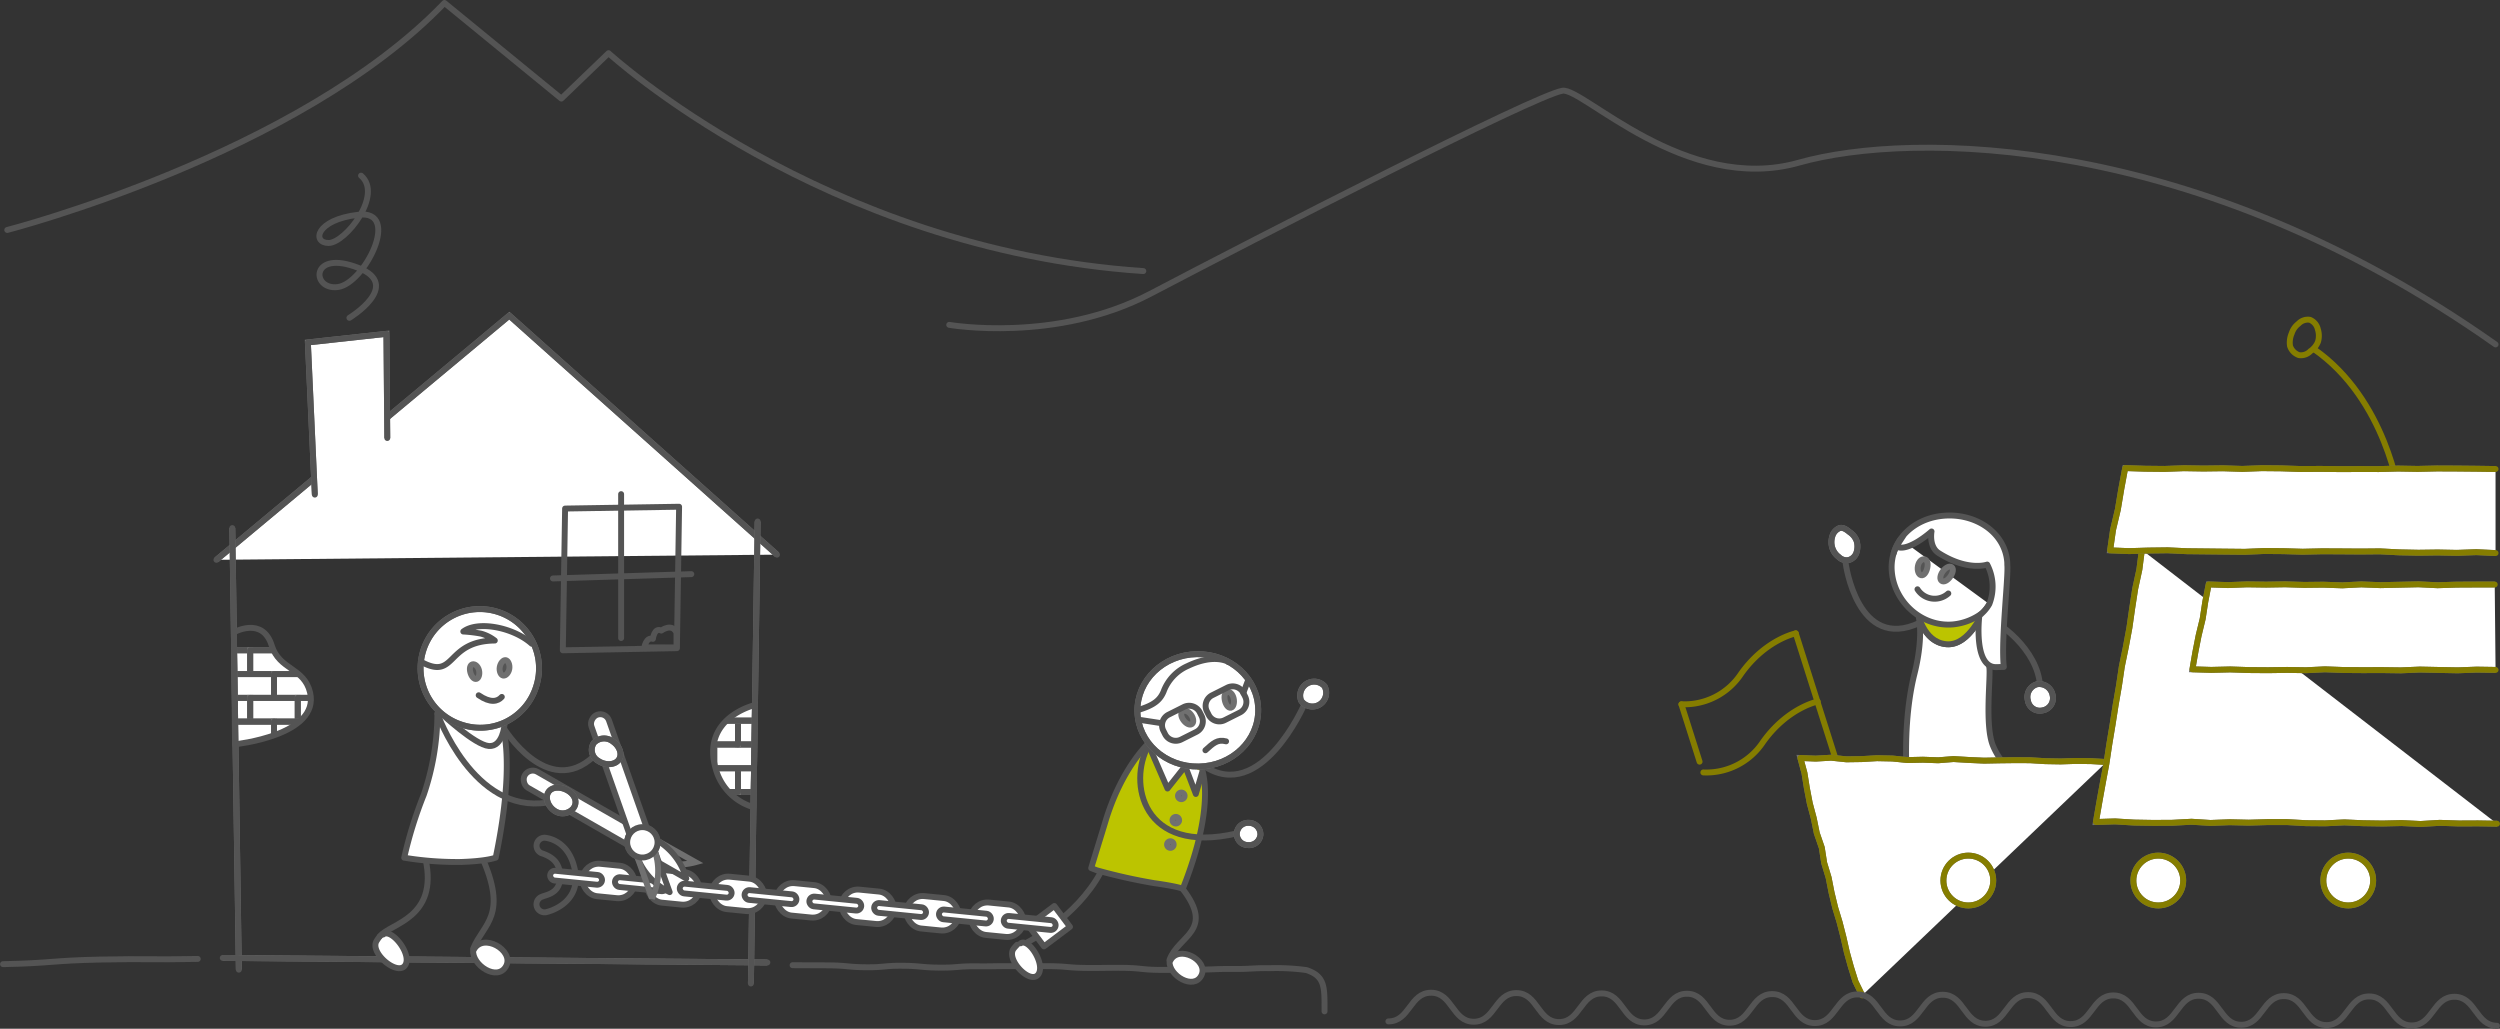 <svg xmlns="http://www.w3.org/2000/svg" xmlns:xlink="http://www.w3.org/1999/xlink" width="549.531" height="226.127" viewBox="0 0 549.531 226.127">
  <rect x="0" y="0" width="549.531" height="226.127" fill="#333333" stroke="none"/>
  <defs>
    <clipPath id="clip-path">
      <path id="Pfad_4429" data-name="Pfad 4429" d="M170.812,409.606s6.3-3.545,8.305,2.909c1.678,5.4,7.137,4.856,8.429,10.311,2.24,9.459-16.494,11.408-16.494,11.408Z" transform="translate(-170.812 -408.634)" fill="none" stroke="#707070" stroke-width="1.3"/>
    </clipPath>
    <clipPath id="clip-path-2">
      <path id="Pfad_4430" data-name="Pfad 4430" d="M409.069,468.055a12.153,12.153,0,0,1-8.13-7.862c-3.826-11.766,8.457-14.582,8.457-14.582Z" transform="translate(-400.201 -445.611)" fill="none" stroke="#707070" stroke-width="1.3"/>
    </clipPath>
  </defs>
  <g id="Layer_1" data-name="Layer 1" transform="translate(-59.617 -108.867)">
    <g id="Gruppe_2572" data-name="Gruppe 2572" transform="translate(60.28 109.517)">
      <g id="Gruppe_2474" data-name="Gruppe 2474" transform="translate(368.935 138.568)">
        <path id="Pfad_4401" data-name="Pfad 4401" d="M888.856,411.28s-6.665,1.348-12.038,8.915a14.918,14.918,0,0,1-13.1,6.671" transform="translate(-863.719 -411.28)" fill="none" stroke="#857d00" stroke-linecap="round" stroke-linejoin="round" stroke-width="1.3"/>
        <line id="Linie_287" data-name="Linie 287" x1="10.225" y1="32.252" transform="translate(25.137)" fill="none" stroke="#857d00" stroke-linecap="round" stroke-linejoin="round" stroke-width="1.3"/>
        <line id="Linie_288" data-name="Linie 288" x1="3.99" y1="12.586" transform="translate(0 15.619)" fill="none" stroke="#857d00" stroke-linecap="round" stroke-linejoin="round" stroke-width="1.3"/>
        <path id="Pfad_4402" data-name="Pfad 4402" d="M899.358,443.918s-6.665,1.349-12.038,8.915a14.919,14.919,0,0,1-13.1,6.671" transform="translate(-869.398 -428.931)" fill="none" stroke="#857d00" stroke-linecap="round" stroke-linejoin="round" stroke-width="1.3"/>
      </g>
      <g id="Gruppe_2481" data-name="Gruppe 2481" transform="translate(401.906 112.662)">
        <path id="Pfad_4403" data-name="Pfad 4403" d="M978.559,488.013s.714,7.47.623,10.333c-.126,3.988-7.038,4.053-7.416,1.814-.753-4.437,7.242-5.7,7.433-2.222" transform="translate(-955.095 -426.872)" fill="#fff" stroke="#545454" stroke-linecap="round" stroke-linejoin="round" stroke-width="1.3"/>
        <path id="Pfad_4404" data-name="Pfad 4404" d="M1006.188,489.54s2.537,9.645,2.335,10.776c-.544,3.023-7.019,4.883-7.292,1.821-.439-4.914,7.9-4.593,7.327-2.1" transform="translate(-971.047 -427.698)" fill="#fff" stroke="#545454" stroke-linecap="round" stroke-linejoin="round" stroke-width="1.3"/>
        <path id="Pfad_4405" data-name="Pfad 4405" d="M973.087,414c2.339-9.375.688-13.7.688-13.7s1.141,6.68,6.318,7.148,8.292-7.664,8.292-7.664-1.487-.382,1.151,12.652c.381,1.879-1.043,12.735.794,17.271,2.734,6.744,10.776,10.742,10.776,10.742s-3.223,3.315-11.073,4.8c-.748.141-1.539.267-2.372.371-.946.118-1.946.209-3,.266a53.211,53.211,0,0,1-7.422-.14c-3.48-.3-5.033-.367-5.033-.367S969.549,428.184,973.087,414Z" transform="translate(-954.841 -379.161)" fill="#fff" stroke="#545454" stroke-linecap="round" stroke-linejoin="round" stroke-width="1.3"/>
        <g id="Gruppe_2475" data-name="Gruppe 2475" transform="translate(0 2.723)">
          <path id="Pfad_4406" data-name="Pfad 4406" d="M937.3,360.85c.792-.235,1.541.326,2.241.9a4,4,0,0,1,1.513,1.9,4.272,4.272,0,0,1-.006,2.486,2.5,2.5,0,0,1-1.665,1.708,2.383,2.383,0,0,1-2.224-.646,4,4,0,0,1-1.426-1.96,4.235,4.235,0,0,1-.049-2.475A2.747,2.747,0,0,1,937.3,360.85Z" transform="translate(-935.52 -360.795)" fill="#fff" stroke="#707070" stroke-width="1.3"/>
          <path id="Pfad_4407" data-name="Pfad 4407" d="M937.3,360.85c.792-.235,1.541.326,2.241.9a4,4,0,0,1,1.513,1.9,4.272,4.272,0,0,1-.006,2.486,2.5,2.5,0,0,1-1.665,1.708,2.383,2.383,0,0,1-2.224-.646,4,4,0,0,1-1.426-1.96,4.235,4.235,0,0,1-.049-2.475A2.747,2.747,0,0,1,937.3,360.85Z" transform="translate(-935.52 -360.795)" fill="none" stroke="#545454" stroke-linecap="round" stroke-linejoin="round" stroke-width="1.3"/>
        </g>
        <path id="Pfad_4408" data-name="Pfad 4408" d="M958.608,390.832c-13.7,6.492-16.264-13.075-16.264-13.075" transform="translate(-939.21 -367.245)" fill="none" stroke="#545454" stroke-linecap="round" stroke-linejoin="round" stroke-width="1.3"/>
        <path id="Pfad_4409" data-name="Pfad 4409" d="M976.752,400.307s1.141,6.68,6.318,7.148,8.292-7.664,8.292-7.664S976.752,400.307,976.752,400.307Z" transform="translate(-957.818 -379.161)" fill="#bcc400" stroke="#545454" stroke-linecap="round" stroke-linejoin="round" stroke-width="1.3"/>
        <path id="Pfad_4410" data-name="Pfad 4410" d="M966.354,366.243l-.05-.034a10.688,10.688,0,0,0-1.915,7.191c.574,6.614,6.587,12.138,13.438,11.543a12.8,12.8,0,0,0,6.51-2.554,8.348,8.348,0,0,0,1.488-1.909" transform="translate(-951.109 -361)" fill="#fff" stroke="#545454" stroke-linecap="round" stroke-linejoin="round" stroke-width="1.3"/>
        <g id="Gruppe_2476" data-name="Gruppe 2476" transform="translate(18.916 16.22)">
          <path id="Pfad_4411" data-name="Pfad 4411" d="M983.491,391.106a4.473,4.473,0,0,1-6.777-.92" transform="translate(-976.714 -390.186)" fill="none" stroke="#545454" stroke-linecap="round" stroke-linejoin="round" stroke-width="1.3"/>
        </g>
        <g id="Gruppe_2477" data-name="Gruppe 2477" transform="translate(23.942 11.229)">
          <path id="Pfad_4412" data-name="Pfad 4412" d="M987.957,382.465c-.489-.352-.353-1.269.24-2.087s1.467-1.294,1.952-.941.272,1.3-.322,2.122S988.444,382.819,987.957,382.465Z" transform="translate(-987.659 -379.319)" fill="#545454" stroke="#707070" stroke-width="1.3"/>
        </g>
        <g id="Gruppe_2478" data-name="Gruppe 2478" transform="translate(18.959 9.619)">
          <path id="Pfad_4413" data-name="Pfad 4413" d="M977.584,379.329c-.589-.126-.923-1.087-.714-2.076s.867-1.548,1.455-1.424.806.867.6,1.857S978.172,379.453,977.584,379.329Z" transform="translate(-976.808 -375.811)" fill="#545454" stroke="#707070" stroke-width="1.3"/>
        </g>
        <path id="Pfad_4414" data-name="Pfad 4414" d="M1021.167,420.1c.65-7.76-7.783-15.057-12-16.365" transform="translate(-975.349 -381.294)" fill="none" stroke="#545454" stroke-linecap="round" stroke-linejoin="round" stroke-width="1.3"/>
        <g id="Gruppe_2479" data-name="Gruppe 2479" transform="translate(43.109 37.037)">
          <path id="Pfad_4415" data-name="Pfad 4415" d="M1029.477,439.16a2.9,2.9,0,0,1,2.025-3.583,2.983,2.983,0,0,1,3.413,2.414,2.731,2.731,0,0,1-2.18,3.323A2.653,2.653,0,0,1,1029.477,439.16Z" transform="translate(-1029.399 -435.52)" fill="#fff" stroke="#707070" stroke-width="1.3"/>
          <path id="Pfad_4416" data-name="Pfad 4416" d="M1029.477,439.16a2.9,2.9,0,0,1,2.025-3.583,2.983,2.983,0,0,1,3.413,2.414,2.731,2.731,0,0,1-2.18,3.323A2.653,2.653,0,0,1,1029.477,439.16Z" transform="translate(-1029.399 -435.52)" fill="none" stroke="#545454" stroke-linecap="round" stroke-linejoin="round" stroke-width="1.3"/>
        </g>
        <g id="Gruppe_2480" data-name="Gruppe 2480" transform="translate(13.372)">
          <path id="Pfad_4417" data-name="Pfad 4417" d="M989.539,388.153c-.65-5.935,1.048-19.93.768-22.425,0-.231,0-.462-.019-.693-.575-6.615-7.149-10.708-14-10.113-5.344.465-9.6,3.68-10.95,8.208a10.651,10.651,0,0,1,1.5-3.084l.737-.93-1.675,2.57c2.562,1.365,7.75-3.31,7.75-3.31s-.626,3.343,1.573,4.743c6.385,4.065,10.669,2.533,10.669,2.533a10.477,10.477,0,0,1,.467,8.665,8.082,8.082,0,0,1-1.488,1.911c-.4.4-.71.671-.71.671s-1.411,11.413,3.725,11.293Z" transform="translate(-965.018 -354.864)" fill="#fff" stroke="#545454" stroke-linecap="round" stroke-linejoin="round" stroke-width="1.3"/>
          <path id="Pfad_4418" data-name="Pfad 4418" d="M964.641,375.95" transform="translate(-964.641 -366.268)" fill="#fff" stroke="#545454" stroke-linecap="round" stroke-linejoin="round" stroke-width="1.3"/>
          <path id="Pfad_4419" data-name="Pfad 4419" d="M965.123,373.6" transform="translate(-964.902 -364.996)" fill="#fff" stroke="#545454" stroke-linecap="round" stroke-linejoin="round" stroke-width="1.3"/>
        </g>
      </g>
      <g id="Gruppe_2482" data-name="Gruppe 2482" transform="translate(395.078 165.909)">
        <path id="Pfad_4420" data-name="Pfad 4420" d="M987.944,471.769l-3.36-.2-3.362-.041-3.364.109-3.363-.059-3.36-.208-3.364-.013-3.365.041-3.364.067-3.362-.153-3.362-.2-3.367.269-3.361-.123-3.365.077-3.36-.343-3.363-.07-3.367.2-3.366.049-3.361-.356-3.369.2-3.386-.138.895,3.309.537,3.335.633,3.312.87,3.259.674,3.3,1.1,3.2.522,3.341.976,3.235.652,3.313.792,3.279.978,3.234.837,3.267.745,3.292.9,3.253,1.007,3.222,1.479,3.034" transform="translate(-920.652 -470.822)" fill="#fff" stroke="#707070" stroke-width="1.3"/>
        <path id="Pfad_4421" data-name="Pfad 4421" d="M987.944,471.769l-3.36-.2-3.362-.041-3.364.109-3.363-.059-3.36-.208-3.364-.013-3.365.041-3.364.067-3.362-.153-3.362-.2-3.367.269-3.361-.123-3.365.077-3.36-.343-3.363-.07-3.367.2-3.366.049-3.361-.356-3.369.2-3.386-.138.895,3.309.537,3.335.633,3.312.87,3.259.674,3.3,1.1,3.2.522,3.341.976,3.235.652,3.313.792,3.279.978,3.234.837,3.267.745,3.292.9,3.253,1.007,3.222,1.479,3.034" transform="translate(-920.652 -470.822)" fill="none" stroke="#857d00" stroke-linecap="round" stroke-linejoin="round" stroke-width="1.3"/>
      </g>
      <g id="Gruppe_2483" data-name="Gruppe 2483" transform="translate(460.082 120.223)">
        <path id="Pfad_4422" data-name="Pfad 4422" d="M1150.337,431.518l-4.194-.071-4.194.02-4.194-.138-4.2.249-4.194-.2-4.195.1-4.2-.067-4.2-.182-4.2.209-4.2-.036-4.195-.237-4.2,0-4.2.127-4.195-.1-4.2.161-4.194-.265-4.2.229-4.2.025-4.2-.073-4.2-.255-4.214.132.74-4.282.768-4.263.794-4.259.642-4.285.71-4.274.671-4.28.741-4.269.636-4.285.873-4.245.788-4.261.611-4.292.663-4.282.918-4.242.551-4.3" transform="translate(-1062.211 -371.33)" fill="#fff" stroke="#707070" stroke-width="1.3"/>
        <path id="Pfad_4423" data-name="Pfad 4423" d="M1150.337,431.518l-4.194-.071-4.194.02-4.194-.138-4.2.249-4.194-.2-4.195.1-4.2-.067-4.2-.182-4.2.209-4.2-.036-4.195-.237-4.2,0-4.2.127-4.195-.1-4.2.161-4.194-.265-4.2.229-4.2.025-4.2-.073-4.2-.255-4.214.132.74-4.282.768-4.263.794-4.259.642-4.285.71-4.274.671-4.28.741-4.269.636-4.285.873-4.245.788-4.261.611-4.292.663-4.282.918-4.242.551-4.3" transform="translate(-1062.211 -371.33)" fill="none" stroke="#857d00" stroke-linecap="round" stroke-linejoin="round" stroke-width="1.3"/>
      </g>
      <g id="Gruppe_2484" data-name="Gruppe 2484" transform="translate(502.62 69.572)">
        <path id="Pfad_4424" data-name="Pfad 4424" d="M1156.9,268.863a3.133,3.133,0,0,1-1.961-2.011,5.031,5.031,0,0,1,.361-2.75,4.343,4.343,0,0,1,1.514-2.152,2.829,2.829,0,0,1,2.5-.85,2.923,2.923,0,0,1,1.735,2.067,4.681,4.681,0,0,1,.048,2.735,4.5,4.5,0,0,1-1.686,2.1A2.854,2.854,0,0,1,1156.9,268.863Z" transform="translate(-1154.847 -261.026)" fill="none" stroke="#857d00" stroke-linecap="round" stroke-linejoin="round" stroke-width="1.3"/>
      </g>
      <path id="Pfad_4425" data-name="Pfad 4425" d="M1185.235,307.423s-2.847-21.19-18.815-32.252" transform="translate(-658.486 -199.104)" fill="none" stroke="#857d00" stroke-linecap="round" stroke-linejoin="round" stroke-width="1.3"/>
      <g id="Gruppe_2488" data-name="Gruppe 2488" transform="translate(426.522 187.423)">
        <g id="Gruppe_2485" data-name="Gruppe 2485">
          <circle id="Ellipse_138" data-name="Ellipse 138" cx="5.478" cy="5.478" r="5.478" fill="#fff" stroke="#707070" stroke-width="1.3"/>
          <circle id="Ellipse_139" data-name="Ellipse 139" cx="5.478" cy="5.478" r="5.478" fill="none" stroke="#857d00" stroke-linecap="round" stroke-linejoin="round" stroke-width="1.3"/>
        </g>
        <g id="Gruppe_2486" data-name="Gruppe 2486" transform="translate(41.756)">
          <circle id="Ellipse_140" data-name="Ellipse 140" cx="5.478" cy="5.478" r="5.478" fill="#fff" stroke="#707070" stroke-width="1.3"/>
          <circle id="Ellipse_141" data-name="Ellipse 141" cx="5.478" cy="5.478" r="5.478" fill="none" stroke="#857d00" stroke-linecap="round" stroke-linejoin="round" stroke-width="1.3"/>
        </g>
        <g id="Gruppe_2487" data-name="Gruppe 2487" transform="translate(83.512)">
          <circle id="Ellipse_142" data-name="Ellipse 142" cx="5.478" cy="5.478" r="5.478" fill="#fff" stroke="#707070" stroke-width="1.3"/>
          <circle id="Ellipse_143" data-name="Ellipse 143" cx="5.478" cy="5.478" r="5.478" fill="none" stroke="#857d00" stroke-linecap="round" stroke-linejoin="round" stroke-width="1.3"/>
        </g>
      </g>
      <g id="Gruppe_2489" data-name="Gruppe 2489" transform="translate(304.564 217.518)">
        <path id="Pfad_4426" data-name="Pfad 4426" d="M967.179,590.518c-4.685-.019-4.659-6.354-9.343-6.374s-4.711,6.315-9.4,6.3-4.658-6.354-9.343-6.374-4.711,6.315-9.4,6.3-4.659-6.354-9.345-6.374-4.711,6.315-9.4,6.3-4.659-6.354-9.343-6.374-4.711,6.315-9.4,6.3-4.659-6.354-9.344-6.374-4.711,6.315-9.4,6.3-4.659-6.354-9.345-6.373-4.712,6.315-9.4,6.3-4.659-6.354-9.345-6.374-4.712,6.315-9.4,6.3-4.659-6.354-9.343-6.374-4.711,6.315-9.4,6.3-4.659-6.354-9.345-6.374-4.711,6.315-9.4,6.3-4.659-6.354-9.345-6.374-4.712,6.315-9.4,6.3-4.66-6.354-9.346-6.373-4.712,6.315-9.4,6.3-4.659-6.354-9.346-6.374-4.712,6.315-9.4,6.3-4.661-6.354-9.348-6.374-4.713,6.315-9.4,6.3" transform="translate(-723.536 -583.212)" fill="none" stroke="#545454" stroke-linecap="round" stroke-linejoin="round" stroke-width="1.3"/>
      </g>
      <g id="Gruppe_2490" data-name="Gruppe 2490" transform="translate(0.934)">
        <path id="Pfad_4427" data-name="Pfad 4427" d="M513.222,202.972s23.467,4.068,44.228-6.839c23.464-12.327,84.378-43.593,90.572-44.627,4.414-.737,27.052,22.861,51.928,15.823s87.346-6.552,153.175,39.948" transform="translate(-306.167 -132.215)" fill="none" stroke="#545454" stroke-linecap="round" stroke-linejoin="round" stroke-width="1.3"/>
        <path id="Pfad_4428" data-name="Pfad 4428" d="M62.313,159.418s64.065-16.509,96.1-49.9l25.694,21.017,10.375-9.981s47.021,43.153,117.551,47.9" transform="translate(-62.313 -109.517)" fill="none" stroke="#545454" stroke-linecap="round" stroke-linejoin="round" stroke-width="1.3"/>
      </g>
      <g id="Gruppe_2547" data-name="Gruppe 2547" transform="translate(46.914 37.963)">
        <g id="Gruppe_2513" data-name="Gruppe 2513" transform="translate(3.842 99.391)">
          <g id="Gruppe_2512" data-name="Gruppe 2512" clip-path="url(#clip-path)">
            <g id="Gruppe_2511" data-name="Gruppe 2511" transform="translate(-17.342 4.942)">
              <g id="Gruppe_2491" data-name="Gruppe 2491">
                <rect id="Rechteck_1548" data-name="Rechteck 1548" width="10.463" height="5.232" fill="#fff" stroke="#707070" stroke-width="1.3"/>
                <rect id="Rechteck_1549" data-name="Rechteck 1549" width="10.463" height="5.232" fill="none" stroke="#545454" stroke-linecap="round" stroke-linejoin="round" stroke-width="1.3"/>
              </g>
              <g id="Gruppe_2492" data-name="Gruppe 2492" transform="translate(10.463)">
                <rect id="Rechteck_1550" data-name="Rechteck 1550" width="10.463" height="5.232" fill="#fff" stroke="#707070" stroke-width="1.3"/>
                <rect id="Rechteck_1551" data-name="Rechteck 1551" width="10.463" height="5.232" fill="none" stroke="#545454" stroke-linecap="round" stroke-linejoin="round" stroke-width="1.3"/>
              </g>
              <g id="Gruppe_2493" data-name="Gruppe 2493" transform="translate(20.926)">
                <rect id="Rechteck_1552" data-name="Rechteck 1552" width="10.463" height="5.232" fill="#fff" stroke="#707070" stroke-width="1.3"/>
                <rect id="Rechteck_1553" data-name="Rechteck 1553" width="10.463" height="5.232" fill="none" stroke="#545454" stroke-linecap="round" stroke-linejoin="round" stroke-width="1.3"/>
              </g>
              <g id="Gruppe_2494" data-name="Gruppe 2494" transform="translate(31.389)">
                <rect id="Rechteck_1554" data-name="Rechteck 1554" width="10.463" height="5.232" fill="#fff" stroke="#707070" stroke-width="1.3"/>
                <rect id="Rechteck_1555" data-name="Rechteck 1555" width="10.463" height="5.232" fill="none" stroke="#545454" stroke-linecap="round" stroke-linejoin="round" stroke-width="1.3"/>
              </g>
              <g id="Gruppe_2495" data-name="Gruppe 2495" transform="translate(41.852)">
                <rect id="Rechteck_1556" data-name="Rechteck 1556" width="10.463" height="5.232" fill="#fff" stroke="#707070" stroke-width="1.3"/>
                <rect id="Rechteck_1557" data-name="Rechteck 1557" width="10.463" height="5.232" fill="none" stroke="#545454" stroke-linecap="round" stroke-linejoin="round" stroke-width="1.3"/>
              </g>
              <g id="Gruppe_2496" data-name="Gruppe 2496" transform="translate(5.232 5.232)">
                <rect id="Rechteck_1558" data-name="Rechteck 1558" width="10.463" height="5.232" fill="#fff" stroke="#707070" stroke-width="1.3"/>
                <rect id="Rechteck_1559" data-name="Rechteck 1559" width="10.463" height="5.232" fill="none" stroke="#545454" stroke-linecap="round" stroke-linejoin="round" stroke-width="1.3"/>
              </g>
              <g id="Gruppe_2497" data-name="Gruppe 2497" transform="translate(15.695 5.232)">
                <rect id="Rechteck_1560" data-name="Rechteck 1560" width="10.463" height="5.232" fill="#fff" stroke="#707070" stroke-width="1.3"/>
                <rect id="Rechteck_1561" data-name="Rechteck 1561" width="10.463" height="5.232" fill="none" stroke="#545454" stroke-linecap="round" stroke-linejoin="round" stroke-width="1.3"/>
              </g>
              <g id="Gruppe_2498" data-name="Gruppe 2498" transform="translate(26.158 5.232)">
                <rect id="Rechteck_1562" data-name="Rechteck 1562" width="10.463" height="5.232" fill="#fff" stroke="#707070" stroke-width="1.3"/>
                <rect id="Rechteck_1563" data-name="Rechteck 1563" width="10.463" height="5.232" fill="none" stroke="#545454" stroke-linecap="round" stroke-linejoin="round" stroke-width="1.3"/>
              </g>
              <g id="Gruppe_2499" data-name="Gruppe 2499" transform="translate(36.621 5.232)">
                <rect id="Rechteck_1564" data-name="Rechteck 1564" width="10.463" height="5.232" fill="#fff" stroke="#707070" stroke-width="1.3"/>
                <rect id="Rechteck_1565" data-name="Rechteck 1565" width="10.463" height="5.232" fill="none" stroke="#545454" stroke-linecap="round" stroke-linejoin="round" stroke-width="1.3"/>
              </g>
              <g id="Gruppe_2500" data-name="Gruppe 2500" transform="translate(47.084 5.232)">
                <rect id="Rechteck_1566" data-name="Rechteck 1566" width="10.463" height="5.232" fill="#fff" stroke="#707070" stroke-width="1.3"/>
                <rect id="Rechteck_1567" data-name="Rechteck 1567" width="10.463" height="5.232" fill="none" stroke="#545454" stroke-linecap="round" stroke-linejoin="round" stroke-width="1.3"/>
              </g>
              <g id="Gruppe_2501" data-name="Gruppe 2501" transform="translate(0 10.463)">
                <rect id="Rechteck_1568" data-name="Rechteck 1568" width="10.463" height="5.232" fill="#fff" stroke="#707070" stroke-width="1.3"/>
                <rect id="Rechteck_1569" data-name="Rechteck 1569" width="10.463" height="5.232" fill="none" stroke="#545454" stroke-linecap="round" stroke-linejoin="round" stroke-width="1.3"/>
              </g>
              <g id="Gruppe_2502" data-name="Gruppe 2502" transform="translate(10.463 10.463)">
                <rect id="Rechteck_1570" data-name="Rechteck 1570" width="10.463" height="5.232" fill="#fff" stroke="#707070" stroke-width="1.3"/>
                <rect id="Rechteck_1571" data-name="Rechteck 1571" width="10.463" height="5.232" fill="none" stroke="#545454" stroke-linecap="round" stroke-linejoin="round" stroke-width="1.3"/>
              </g>
              <g id="Gruppe_2503" data-name="Gruppe 2503" transform="translate(20.926 10.463)">
                <rect id="Rechteck_1572" data-name="Rechteck 1572" width="10.463" height="5.232" fill="#fff" stroke="#707070" stroke-width="1.3"/>
                <rect id="Rechteck_1573" data-name="Rechteck 1573" width="10.463" height="5.232" fill="none" stroke="#545454" stroke-linecap="round" stroke-linejoin="round" stroke-width="1.3"/>
              </g>
              <g id="Gruppe_2504" data-name="Gruppe 2504" transform="translate(31.389 10.463)">
                <rect id="Rechteck_1574" data-name="Rechteck 1574" width="10.463" height="5.232" fill="#fff" stroke="#707070" stroke-width="1.3"/>
                <rect id="Rechteck_1575" data-name="Rechteck 1575" width="10.463" height="5.232" fill="none" stroke="#545454" stroke-linecap="round" stroke-linejoin="round" stroke-width="1.3"/>
              </g>
              <g id="Gruppe_2505" data-name="Gruppe 2505" transform="translate(41.852 10.463)">
                <rect id="Rechteck_1576" data-name="Rechteck 1576" width="10.463" height="5.232" fill="#fff" stroke="#707070" stroke-width="1.3"/>
                <rect id="Rechteck_1577" data-name="Rechteck 1577" width="10.463" height="5.232" fill="none" stroke="#545454" stroke-linecap="round" stroke-linejoin="round" stroke-width="1.3"/>
              </g>
              <g id="Gruppe_2506" data-name="Gruppe 2506" transform="translate(5.232 15.695)">
                <rect id="Rechteck_1578" data-name="Rechteck 1578" width="10.463" height="5.232" fill="#fff" stroke="#707070" stroke-width="1.3"/>
                <rect id="Rechteck_1579" data-name="Rechteck 1579" width="10.463" height="5.232" fill="none" stroke="#545454" stroke-linecap="round" stroke-linejoin="round" stroke-width="1.3"/>
              </g>
              <g id="Gruppe_2507" data-name="Gruppe 2507" transform="translate(15.695 15.695)">
                <rect id="Rechteck_1580" data-name="Rechteck 1580" width="10.463" height="5.232" fill="#fff" stroke="#707070" stroke-width="1.3"/>
                <rect id="Rechteck_1581" data-name="Rechteck 1581" width="10.463" height="5.232" fill="none" stroke="#545454" stroke-linecap="round" stroke-linejoin="round" stroke-width="1.3"/>
              </g>
              <g id="Gruppe_2508" data-name="Gruppe 2508" transform="translate(26.158 15.695)">
                <rect id="Rechteck_1582" data-name="Rechteck 1582" width="10.463" height="5.232" fill="#fff" stroke="#707070" stroke-width="1.3"/>
                <rect id="Rechteck_1583" data-name="Rechteck 1583" width="10.463" height="5.232" fill="none" stroke="#545454" stroke-linecap="round" stroke-linejoin="round" stroke-width="1.3"/>
              </g>
              <g id="Gruppe_2509" data-name="Gruppe 2509" transform="translate(36.621 15.695)">
                <rect id="Rechteck_1584" data-name="Rechteck 1584" width="10.463" height="5.232" fill="#fff" stroke="#707070" stroke-width="1.3"/>
                <rect id="Rechteck_1585" data-name="Rechteck 1585" width="10.463" height="5.232" fill="none" stroke="#545454" stroke-linecap="round" stroke-linejoin="round" stroke-width="1.3"/>
              </g>
              <g id="Gruppe_2510" data-name="Gruppe 2510" transform="translate(47.084 15.695)">
                <rect id="Rechteck_1586" data-name="Rechteck 1586" width="10.463" height="5.232" fill="#fff" stroke="#707070" stroke-width="1.3"/>
                <rect id="Rechteck_1587" data-name="Rechteck 1587" width="10.463" height="5.232" fill="none" stroke="#545454" stroke-linecap="round" stroke-linejoin="round" stroke-width="1.3"/>
              </g>
            </g>
          </g>
        </g>
        <g id="Gruppe_2536" data-name="Gruppe 2536" transform="translate(109.176 116.37)">
          <g id="Gruppe_2535" data-name="Gruppe 2535" clip-path="url(#clip-path-2)">
            <g id="Gruppe_2534" data-name="Gruppe 2534" transform="translate(-31.161 -1.825)">
              <g id="Gruppe_2514" data-name="Gruppe 2514" transform="translate(47.084 15.695)">
                <rect id="Rechteck_1588" data-name="Rechteck 1588" width="10.463" height="5.232" fill="#fff" stroke="#707070" stroke-width="1.3"/>
                <rect id="Rechteck_1589" data-name="Rechteck 1589" width="10.463" height="5.232" fill="none" stroke="#545454" stroke-linecap="round" stroke-linejoin="round" stroke-width="1.3"/>
              </g>
              <g id="Gruppe_2515" data-name="Gruppe 2515" transform="translate(36.621 15.695)">
                <rect id="Rechteck_1590" data-name="Rechteck 1590" width="10.463" height="5.232" fill="#fff" stroke="#707070" stroke-width="1.3"/>
                <rect id="Rechteck_1591" data-name="Rechteck 1591" width="10.463" height="5.232" fill="none" stroke="#545454" stroke-linecap="round" stroke-linejoin="round" stroke-width="1.3"/>
              </g>
              <g id="Gruppe_2516" data-name="Gruppe 2516" transform="translate(26.158 15.695)">
                <rect id="Rechteck_1592" data-name="Rechteck 1592" width="10.463" height="5.232" fill="#fff" stroke="#707070" stroke-width="1.3"/>
                <rect id="Rechteck_1593" data-name="Rechteck 1593" width="10.463" height="5.232" fill="none" stroke="#545454" stroke-linecap="round" stroke-linejoin="round" stroke-width="1.3"/>
              </g>
              <g id="Gruppe_2517" data-name="Gruppe 2517" transform="translate(15.695 15.695)">
                <rect id="Rechteck_1594" data-name="Rechteck 1594" width="10.463" height="5.232" fill="#fff" stroke="#707070" stroke-width="1.3"/>
                <rect id="Rechteck_1595" data-name="Rechteck 1595" width="10.463" height="5.232" fill="none" stroke="#545454" stroke-linecap="round" stroke-linejoin="round" stroke-width="1.3"/>
              </g>
              <g id="Gruppe_2518" data-name="Gruppe 2518" transform="translate(5.232 15.695)">
                <rect id="Rechteck_1596" data-name="Rechteck 1596" width="10.463" height="5.232" fill="#fff" stroke="#707070" stroke-width="1.3"/>
                <rect id="Rechteck_1597" data-name="Rechteck 1597" width="10.463" height="5.232" fill="none" stroke="#545454" stroke-linecap="round" stroke-linejoin="round" stroke-width="1.3"/>
              </g>
              <g id="Gruppe_2519" data-name="Gruppe 2519" transform="translate(41.852 10.463)">
                <rect id="Rechteck_1598" data-name="Rechteck 1598" width="10.463" height="5.232" fill="#fff" stroke="#707070" stroke-width="1.3"/>
                <rect id="Rechteck_1599" data-name="Rechteck 1599" width="10.463" height="5.232" fill="none" stroke="#545454" stroke-linecap="round" stroke-linejoin="round" stroke-width="1.3"/>
              </g>
              <g id="Gruppe_2520" data-name="Gruppe 2520" transform="translate(31.389 10.463)">
                <rect id="Rechteck_1600" data-name="Rechteck 1600" width="10.463" height="5.232" fill="#fff" stroke="#707070" stroke-width="1.3"/>
                <rect id="Rechteck_1601" data-name="Rechteck 1601" width="10.463" height="5.232" fill="none" stroke="#545454" stroke-linecap="round" stroke-linejoin="round" stroke-width="1.3"/>
              </g>
              <g id="Gruppe_2521" data-name="Gruppe 2521" transform="translate(20.926 10.463)">
                <rect id="Rechteck_1602" data-name="Rechteck 1602" width="10.463" height="5.232" fill="#fff" stroke="#707070" stroke-width="1.3"/>
                <rect id="Rechteck_1603" data-name="Rechteck 1603" width="10.463" height="5.232" fill="none" stroke="#545454" stroke-linecap="round" stroke-linejoin="round" stroke-width="1.3"/>
              </g>
              <g id="Gruppe_2522" data-name="Gruppe 2522" transform="translate(10.463 10.463)">
                <rect id="Rechteck_1604" data-name="Rechteck 1604" width="10.463" height="5.232" fill="#fff" stroke="#707070" stroke-width="1.3"/>
                <rect id="Rechteck_1605" data-name="Rechteck 1605" width="10.463" height="5.232" fill="none" stroke="#545454" stroke-linecap="round" stroke-linejoin="round" stroke-width="1.3"/>
              </g>
              <g id="Gruppe_2523" data-name="Gruppe 2523" transform="translate(0 10.463)">
                <rect id="Rechteck_1606" data-name="Rechteck 1606" width="10.463" height="5.232" fill="#fff" stroke="#707070" stroke-width="1.3"/>
                <rect id="Rechteck_1607" data-name="Rechteck 1607" width="10.463" height="5.232" fill="none" stroke="#545454" stroke-linecap="round" stroke-linejoin="round" stroke-width="1.3"/>
              </g>
              <g id="Gruppe_2524" data-name="Gruppe 2524" transform="translate(47.084 5.231)">
                <rect id="Rechteck_1608" data-name="Rechteck 1608" width="10.463" height="5.232" fill="#fff" stroke="#707070" stroke-width="1.3"/>
                <rect id="Rechteck_1609" data-name="Rechteck 1609" width="10.463" height="5.232" fill="none" stroke="#545454" stroke-linecap="round" stroke-linejoin="round" stroke-width="1.3"/>
              </g>
              <g id="Gruppe_2525" data-name="Gruppe 2525" transform="translate(36.621 5.231)">
                <rect id="Rechteck_1610" data-name="Rechteck 1610" width="10.463" height="5.232" fill="#fff" stroke="#707070" stroke-width="1.3"/>
                <rect id="Rechteck_1611" data-name="Rechteck 1611" width="10.463" height="5.232" fill="none" stroke="#545454" stroke-linecap="round" stroke-linejoin="round" stroke-width="1.3"/>
              </g>
              <g id="Gruppe_2526" data-name="Gruppe 2526" transform="translate(26.158 5.231)">
                <rect id="Rechteck_1612" data-name="Rechteck 1612" width="10.463" height="5.232" fill="#fff" stroke="#707070" stroke-width="1.3"/>
                <rect id="Rechteck_1613" data-name="Rechteck 1613" width="10.463" height="5.232" fill="none" stroke="#545454" stroke-linecap="round" stroke-linejoin="round" stroke-width="1.3"/>
              </g>
              <g id="Gruppe_2527" data-name="Gruppe 2527" transform="translate(15.695 5.231)">
                <rect id="Rechteck_1614" data-name="Rechteck 1614" width="10.463" height="5.232" fill="#fff" stroke="#707070" stroke-width="1.3"/>
                <rect id="Rechteck_1615" data-name="Rechteck 1615" width="10.463" height="5.232" fill="none" stroke="#545454" stroke-linecap="round" stroke-linejoin="round" stroke-width="1.3"/>
              </g>
              <g id="Gruppe_2528" data-name="Gruppe 2528" transform="translate(5.232 5.231)">
                <rect id="Rechteck_1616" data-name="Rechteck 1616" width="10.463" height="5.232" fill="#fff" stroke="#707070" stroke-width="1.3"/>
                <rect id="Rechteck_1617" data-name="Rechteck 1617" width="10.463" height="5.232" fill="none" stroke="#545454" stroke-linecap="round" stroke-linejoin="round" stroke-width="1.3"/>
              </g>
              <g id="Gruppe_2529" data-name="Gruppe 2529" transform="translate(41.852)">
                <rect id="Rechteck_1618" data-name="Rechteck 1618" width="10.463" height="5.232" fill="#fff" stroke="#707070" stroke-width="1.3"/>
                <rect id="Rechteck_1619" data-name="Rechteck 1619" width="10.463" height="5.232" fill="none" stroke="#545454" stroke-linecap="round" stroke-linejoin="round" stroke-width="1.3"/>
              </g>
              <g id="Gruppe_2530" data-name="Gruppe 2530" transform="translate(31.389)">
                <rect id="Rechteck_1620" data-name="Rechteck 1620" width="10.463" height="5.232" fill="#fff" stroke="#707070" stroke-width="1.3"/>
                <rect id="Rechteck_1621" data-name="Rechteck 1621" width="10.463" height="5.232" fill="none" stroke="#545454" stroke-linecap="round" stroke-linejoin="round" stroke-width="1.3"/>
              </g>
              <g id="Gruppe_2531" data-name="Gruppe 2531" transform="translate(20.926)">
                <rect id="Rechteck_1622" data-name="Rechteck 1622" width="10.463" height="5.232" fill="#fff" stroke="#707070" stroke-width="1.3"/>
                <rect id="Rechteck_1623" data-name="Rechteck 1623" width="10.463" height="5.232" fill="none" stroke="#545454" stroke-linecap="round" stroke-linejoin="round" stroke-width="1.3"/>
              </g>
              <g id="Gruppe_2532" data-name="Gruppe 2532" transform="translate(10.463)">
                <rect id="Rechteck_1624" data-name="Rechteck 1624" width="10.463" height="5.232" fill="#fff" stroke="#707070" stroke-width="1.3"/>
                <rect id="Rechteck_1625" data-name="Rechteck 1625" width="10.463" height="5.232" fill="none" stroke="#545454" stroke-linecap="round" stroke-linejoin="round" stroke-width="1.3"/>
              </g>
              <g id="Gruppe_2533" data-name="Gruppe 2533">
                <rect id="Rechteck_1626" data-name="Rechteck 1626" width="10.463" height="5.232" fill="#fff" stroke="#707070" stroke-width="1.3"/>
                <rect id="Rechteck_1627" data-name="Rechteck 1627" width="10.463" height="5.232" fill="none" stroke="#545454" stroke-linecap="round" stroke-linejoin="round" stroke-width="1.3"/>
              </g>
            </g>
          </g>
        </g>
        <g id="Gruppe_2537" data-name="Gruppe 2537" transform="translate(0 30.772)">
          <path id="Pfad_4431" data-name="Pfad 4431" d="M162.445,312.87,226.82,259.2l58.842,52.534" transform="translate(-162.445 -259.201)" fill="#fff" stroke="#707070" stroke-width="1.3"/>
          <path id="Pfad_4432" data-name="Pfad 4432" d="M162.445,312.87,226.82,259.2l58.842,52.534" transform="translate(-162.445 -259.201)" fill="none" stroke="#545454" stroke-linecap="round" stroke-linejoin="round" stroke-width="1.3"/>
        </g>
        <g id="Gruppe_2538" data-name="Gruppe 2538" transform="translate(3.488 77.464)">
          <line id="Linie_289" data-name="Linie 289" x1="1.435" y1="97.068" fill="#fff" stroke="#707070" stroke-width="1.3"/>
          <line id="Linie_290" data-name="Linie 290" x1="1.435" y1="97.068" fill="none" stroke="#545454" stroke-linecap="round" stroke-linejoin="round" stroke-width="1.3"/>
        </g>
        <g id="Gruppe_2539" data-name="Gruppe 2539" transform="translate(1.39 171.95)">
          <line id="Linie_291" data-name="Linie 291" x1="119.713" y1="1" fill="#fff" stroke="#707070" stroke-width="1.3"/>
          <line id="Linie_292" data-name="Linie 292" x1="119.713" y1="1" fill="none" stroke="#545454" stroke-linecap="round" stroke-linejoin="round" stroke-width="1.3"/>
        </g>
        <g id="Gruppe_2540" data-name="Gruppe 2540" transform="translate(117.481 76.016)">
          <line id="Linie_293" data-name="Linie 293" x1="1.478" y2="101.556" fill="#fff" stroke="#707070" stroke-width="1.3"/>
          <line id="Linie_294" data-name="Linie 294" x1="1.478" y2="101.556" fill="none" stroke="#545454" stroke-linecap="round" stroke-linejoin="round" stroke-width="1.3"/>
        </g>
        <path id="Pfad_4433" data-name="Pfad 4433" d="M218.316,223.439s11.7-7.127,2.01-10.964c-10.669-4.228-10.419,4.935-4.571,4.2s14.074-16.995,4.571-15.9-10.234,6.214-6.582,6.214,12.057-10.6,7.131-14.8" transform="translate(-189.087 -192.189)" fill="none" stroke="#545454" stroke-linecap="round" stroke-linejoin="round" stroke-width="1.3"/>
        <g id="Gruppe_2541" data-name="Gruppe 2541" transform="translate(20.098 34.772)">
          <path id="Pfad_4434" data-name="Pfad 4434" d="M207.74,303.249,206.213,269.8l17.266-1.89.191,22.9" transform="translate(-206.213 -267.913)" fill="#fff" stroke="#707070" stroke-width="1.3"/>
          <path id="Pfad_4435" data-name="Pfad 4435" d="M207.74,303.249,206.213,269.8l17.266-1.89.191,22.9" transform="translate(-206.213 -267.913)" fill="none" stroke="#545454" stroke-linecap="round" stroke-linejoin="round" stroke-width="1.3"/>
        </g>
        <g id="Gruppe_2542" data-name="Gruppe 2542" transform="translate(109.176 116.37)">
          <path id="Pfad_4436" data-name="Pfad 4436" d="M409.069,468.055a12.153,12.153,0,0,1-8.13-7.862c-3.826-11.766,8.457-14.582,8.457-14.582Z" transform="translate(-400.201 -445.611)" fill="none" stroke="#545454" stroke-linecap="round" stroke-linejoin="round" stroke-width="1.3"/>
        </g>
        <g id="Gruppe_2543" data-name="Gruppe 2543" transform="translate(3.842 99.391)">
          <path id="Pfad_4437" data-name="Pfad 4437" d="M170.812,409.606s6.3-3.545,8.305,2.909c1.678,5.4,7.137,4.856,8.429,10.311,2.24,9.459-16.494,11.408-16.494,11.408Z" transform="translate(-170.812 -408.634)" fill="none" stroke="#545454" stroke-linecap="round" stroke-linejoin="round" stroke-width="1.3"/>
        </g>
        <g id="Gruppe_2545" data-name="Gruppe 2545" transform="translate(73.968 70.003)">
          <g id="Gruppe_2544" data-name="Gruppe 2544" transform="translate(2.17 2.77)">
            <path id="Pfad_4438" data-name="Pfad 4438" d="M353.33,381.762l-25.078.464.5-31.157,25.061-.4Z" transform="translate(-328.253 -350.669)" fill="none" stroke="#545454" stroke-linecap="round" stroke-linejoin="round" stroke-width="1.3"/>
          </g>
          <line id="Linie_295" data-name="Linie 295" y1="0.951" x2="30.413" transform="translate(0 17.586)" fill="none" stroke="#545454" stroke-linecap="round" stroke-linejoin="round" stroke-width="1.3"/>
          <line id="Linie_296" data-name="Linie 296" y1="31.633" transform="translate(14.985)" fill="none" stroke="#545454" stroke-linecap="round" stroke-linejoin="round" stroke-width="1.3"/>
          <path id="Pfad_4439" data-name="Pfad 4439" d="M367.279,412.865s.387-2.335,1.885-1.876c0,0,.287-2.556,1.849-1.819,0,0,2.373-1.77,3.337.5v3.2Z" transform="translate(-347.189 -379.18)" fill="none" stroke="#545454" stroke-linecap="round" stroke-linejoin="round" stroke-width="1.3"/>
        </g>
        <g id="Gruppe_2546" data-name="Gruppe 2546" transform="translate(70.366 145.526)">
          <path id="Pfad_4440" data-name="Pfad 4440" d="M323.72,514.707c-1.452-4.452-4.741-5.368-5.872-5.554-.055-.012-.111-.017-.167-.025-.143-.018-.227-.023-.227-.023a1.768,1.768,0,0,0-.411,3.489v0c1.908.706,3.817,1.832,3.817,5.125,0,3.571-2.88,3.9-3.928,4.327l0,.008a1.764,1.764,0,1,0,1.118,3.344l0,.006S326.562,523.422,323.72,514.707Z" transform="translate(-315.683 -509.105)" fill="none" stroke="#545454" stroke-linecap="round" stroke-linejoin="round" stroke-width="1.3"/>
        </g>
      </g>
      <g id="Gruppe_2548" data-name="Gruppe 2548" transform="translate(0 210.132)">
        <path id="Pfad_4441" data-name="Pfad 4441" d="M103.087,567.127c-10.7.215-10.709-.075-21.412.14s-10.692.8-21.395,1.012" transform="translate(-60.28 -567.127)" fill="none" stroke="#545454" stroke-linecap="round" stroke-linejoin="round" stroke-width="1.3"/>
      </g>
      <g id="Gruppe_2549" data-name="Gruppe 2549" transform="translate(173.561 211.512)">
        <path id="Pfad_4442" data-name="Pfad 4442" d="M438.248,570.133c4.033.036,4.033,0,8.066.039s4.029.38,8.061.416,4.035-.367,8.068-.332,4.029.377,8.062.413,4.036-.327,8.069-.291,4.033-.065,8.066-.029,4.034-.038,8.066,0,4.03.351,8.063.387,4.034-.056,8.068-.02,4.029.416,8.061.452,4.035-.12,8.069-.084,4.035-.155,8.069-.119,4.037-.215,8.071-.179a50.191,50.191,0,0,1,8.064.413c4.174,1.361,4,3.784,4,9.079" transform="translate(-438.248 -570.133)" fill="none" stroke="#545454" stroke-linecap="round" stroke-linejoin="round" stroke-width="1.3"/>
      </g>
      <g id="Gruppe_2557" data-name="Gruppe 2557" transform="translate(221.793 143.141)">
        <path id="Pfad_4443" data-name="Pfad 4443" d="M618.675,549.133c1.941-5.366,10.042-6.337,2.85-15.63" transform="translate(-584.056 -481.952)" fill="none" stroke="#545454" stroke-linecap="round" stroke-linejoin="round" stroke-width="1.3"/>
        <path id="Pfad_4444" data-name="Pfad 4444" d="M581.183,491.465l1.243.479a120.308,120.308,0,0,0,12.627,2.826c5.261.749,6.2,1.215,6.2,1.215l.064.006c7.746-19.522,3.964-26.938,3.964-26.938l-11.6-4.925s-5.921,5.488-9.416,17.246C583.348,484.443,582.08,488.45,581.183,491.465Z" transform="translate(-563.78 -444.434)" fill="#bcc400" stroke="#545454" stroke-linecap="round" stroke-linejoin="round" stroke-width="1.3"/>
        <path id="Pfad_4445" data-name="Pfad 4445" d="M635.019,458.918c12.545,8.451,22.065-13.4,22.065-13.4" transform="translate(-592.894 -434.367)" fill="none" stroke="#545454" stroke-linecap="round" stroke-linejoin="round" stroke-width="1.3"/>
        <path id="Pfad_4446" data-name="Pfad 4446" d="M608.39,464.128l4.281,9.845,3.895-4.912,2.329,6.108,1.414-4.837" transform="translate(-578.494 -444.434)" fill="#fff" stroke="#545454" stroke-linecap="round" stroke-linejoin="round" stroke-width="1.3"/>
        <g id="Gruppe_2550" data-name="Gruppe 2550" transform="translate(34.076 30.423)">
          <path id="Pfad_4447" data-name="Pfad 4447" d="M624.138,488.47a.726.726,0,1,1-.428-.932A.727.727,0,0,1,624.138,488.47Z" transform="translate(-620.325 -487.493)" fill="#545454" stroke="#707070" stroke-width="1.3"/>
          <path id="Pfad_4448" data-name="Pfad 4448" d="M621.517,500.123a.725.725,0,1,1-.429-.931A.727.727,0,0,1,621.517,500.123Z" transform="translate(-618.908 -493.795)" fill="#545454" stroke="#707070" stroke-width="1.3"/>
          <path id="Pfad_4449" data-name="Pfad 4449" d="M618.9,511.778a.725.725,0,1,1-.429-.932A.726.726,0,0,1,618.9,511.778Z" transform="translate(-617.491 -500.098)" fill="#545454" stroke="#707070" stroke-width="1.3"/>
        </g>
        <g id="Gruppe_2551" data-name="Gruppe 2551" transform="translate(63.213 5.95)">
          <path id="Pfad_4450" data-name="Pfad 4450" d="M686.424,435.3a3.072,3.072,0,0,0-5.144,3.171,3.027,3.027,0,0,0,5.144-3.171Z" transform="translate(-680.945 -434.197)" fill="#fff" stroke="#707070" stroke-width="1.3"/>
          <path id="Pfad_4451" data-name="Pfad 4451" d="M686.424,435.3a3.072,3.072,0,0,0-5.144,3.171,3.027,3.027,0,0,0,5.144-3.171Z" transform="translate(-680.945 -434.197)" fill="none" stroke="#545454" stroke-linecap="round" stroke-linejoin="round" stroke-width="1.3"/>
        </g>
        <path id="Pfad_4452" data-name="Pfad 4452" d="M625.806,484.345c-20.781,4.832-23.861-11.241-19.363-19.3" transform="translate(-576.47 -444.93)" fill="none" stroke="#545454" stroke-linecap="round" stroke-linejoin="round" stroke-width="1.3"/>
        <g id="Gruppe_2552" data-name="Gruppe 2552" transform="translate(27.559)">
          <path id="Pfad_4453" data-name="Pfad 4453" d="M629.848,433.367c-.115-6.82-6.15-12.249-13.482-12.126s-13.18,5.753-13.065,12.574,6.152,12.25,13.482,12.126S629.964,440.189,629.848,433.367Z" transform="translate(-603.299 -421.239)" fill="#fff" stroke="#707070" stroke-width="1.3"/>
          <path id="Pfad_4454" data-name="Pfad 4454" d="M629.848,433.367c-.115-6.82-6.15-12.249-13.482-12.126s-13.18,5.753-13.065,12.574,6.152,12.25,13.482,12.126S629.964,440.189,629.848,433.367Z" transform="translate(-603.299 -421.239)" fill="none" stroke="#545454" stroke-linecap="round" stroke-linejoin="round" stroke-width="1.3"/>
        </g>
        <g id="Gruppe_2553" data-name="Gruppe 2553" transform="translate(42.512 19.029)">
          <path id="Pfad_4455" data-name="Pfad 4455" d="M640.406,462.817c-1.881-.506-2.849.425-4.543,1.961" transform="translate(-635.863 -462.679)" fill="none" stroke="#545454" stroke-linecap="round" stroke-linejoin="round" stroke-width="1.3"/>
        </g>
        <g id="Gruppe_2554" data-name="Gruppe 2554" transform="translate(37.197 12.441)">
          <path id="Pfad_4456" data-name="Pfad 4456" d="M626.63,451.26c.464-.34.381-1.277-.193-2.057s-1.389-1.071-1.853-.73-.372,1.162.2,1.944S626.167,451.6,626.63,451.26Z" transform="translate(-624.288 -448.332)" fill="#545454" stroke="#707070" stroke-width="1.3"/>
        </g>
        <g id="Gruppe_2555" data-name="Gruppe 2555" transform="translate(46.701 8.304)">
          <path id="Pfad_4457" data-name="Pfad 4457" d="M646.388,442.8c.563-.123.828-1.094.62-2.039s-.814-1.545-1.376-1.421-.776.9-.571,1.845S645.827,442.923,646.388,442.8Z" transform="translate(-644.985 -439.324)" fill="#545454" stroke="#707070" stroke-width="1.3"/>
        </g>
        <path id="Pfad_4458" data-name="Pfad 4458" d="M603.3,434.816c3.963-1.124,5.04-2.446,5.745-4.056a9.891,9.891,0,0,1,5.347-5.675c5.911-2.822,8.968-.844,8.968-.844" transform="translate(-575.743 -422.499)" fill="#fff" stroke="#545454" stroke-linecap="round" stroke-linejoin="round" stroke-width="1.3"/>
        <line id="Linie_297" data-name="Linie 297" x1="4.955" y1="0.762" transform="translate(27.91 14.416)" fill="none" stroke="#545454" stroke-linecap="round" stroke-linejoin="round" stroke-width="1.3"/>
        <line id="Linie_298" data-name="Linie 298" y1="2.949" x2="1.113" transform="translate(50.841 5.576)" fill="none" stroke="#545454" stroke-linecap="round" stroke-linejoin="round" stroke-width="1.3"/>
        <path id="Pfad_4459" data-name="Pfad 4459" d="M644.637,438.9a2.616,2.616,0,0,1-1.164,3.512l-3.336,1.675a2.615,2.615,0,0,1-3.511-1.165l-.4-.794a2.615,2.615,0,0,1,1.164-3.511l3.336-1.676a2.616,2.616,0,0,1,3.512,1.165Z" transform="translate(-593.396 -429.581)" fill="none" stroke="#545454" stroke-linecap="round" stroke-linejoin="round" stroke-width="1.3"/>
        <path id="Pfad_4460" data-name="Pfad 4460" d="M623.787,448.175a2.617,2.617,0,0,1-1.164,3.512l-3.337,1.675a2.616,2.616,0,0,1-3.511-1.165l-.4-.795a2.616,2.616,0,0,1,1.164-3.511l3.336-1.675a2.616,2.616,0,0,1,3.511,1.165Z" transform="translate(-582.121 -434.596)" fill="none" stroke="#545454" stroke-linecap="round" stroke-linejoin="round" stroke-width="1.3"/>
        <g id="Gruppe_2556" data-name="Gruppe 2556" transform="translate(49.407 37.08)">
          <path id="Pfad_4461" data-name="Pfad 4461" d="M653.565,501.992a2.484,2.484,0,0,0-2.683,2.335,2.457,2.457,0,0,0,2.449,2.549,2.507,2.507,0,0,0,2.741-2.3A2.534,2.534,0,0,0,653.565,501.992Z" transform="translate(-650.879 -501.989)" fill="#fff" stroke="#707070" stroke-width="1.3"/>
          <path id="Pfad_4462" data-name="Pfad 4462" d="M653.565,501.992a2.484,2.484,0,0,0-2.683,2.335,2.457,2.457,0,0,0,2.449,2.549,2.507,2.507,0,0,0,2.741-2.3A2.534,2.534,0,0,0,653.565,501.992Z" transform="translate(-650.879 -501.989)" fill="none" stroke="#545454" stroke-linecap="round" stroke-linejoin="round" stroke-width="1.3"/>
        </g>
        <path id="Pfad_4463" data-name="Pfad 4463" d="M544.416,559.787a9.02,9.02,0,0,0-.792.889c-1.717,2.319,3.534,7.825,5.341,5.735s-1.915-8.135-3.778-6.947" transform="translate(-543.283 -495.91)" fill="#fff" stroke="#545454" stroke-linecap="round" stroke-linejoin="round" stroke-width="1.3"/>
        <path id="Pfad_4464" data-name="Pfad 4464" d="M566.719,525.748c-5.3,9.841-16.1,15.349-16.1,15.349" transform="translate(-547.251 -477.758)" fill="none" stroke="#545454" stroke-linecap="round" stroke-linejoin="round" stroke-width="1.3"/>
        <path id="Pfad_4465" data-name="Pfad 4465" d="M618.785,566.294c1.741-3.846,8.547-.256,6.9,3.1s-7.186.073-7-3.094" transform="translate(-584.059 -498.787)" fill="#fff" stroke="#545454" stroke-linecap="round" stroke-linejoin="round" stroke-width="1.3"/>
      </g>
      <g id="Gruppe_2559" data-name="Gruppe 2559" transform="translate(120.165 188.87)">
        <rect id="Rechteck_1628" data-name="Rechteck 1628" width="5.726" height="7.157" transform="translate(108.644 18.505) rotate(-126.908)" fill="#fff" stroke="#545454" stroke-linecap="round" stroke-linejoin="round" stroke-width="1.3"/>
        <g id="Gruppe_2558" data-name="Gruppe 2558" transform="translate(0 0)">
          <rect id="Rechteck_1629" data-name="Rechteck 1629" width="11.452" height="7.157" rx="3.543" transform="matrix(-0.995, -0.099, 0.099, -0.995, 103.734, 16.774)" fill="#fff" stroke="#545454" stroke-linecap="round" stroke-linejoin="round" stroke-width="1.3"/>
          <rect id="Rechteck_1630" data-name="Rechteck 1630" width="11.452" height="2.147" rx="1.063" transform="translate(111.104 14.991) rotate(-174.309)" fill="#fff" stroke="#545454" stroke-linecap="round" stroke-linejoin="round" stroke-width="1.3"/>
          <rect id="Rechteck_1631" data-name="Rechteck 1631" width="11.452" height="7.157" rx="3.543" transform="matrix(-0.995, -0.099, 0.099, -0.995, 89.49, 15.355)" fill="#fff" stroke="#545454" stroke-linecap="round" stroke-linejoin="round" stroke-width="1.3"/>
          <rect id="Rechteck_1632" data-name="Rechteck 1632" width="11.452" height="7.157" rx="3.543" transform="translate(75.246 13.935) rotate(-174.309)" fill="#fff" stroke="#545454" stroke-linecap="round" stroke-linejoin="round" stroke-width="1.3"/>
          <rect id="Rechteck_1633" data-name="Rechteck 1633" width="11.452" height="2.147" rx="1.063" transform="matrix(-0.995, -0.099, 0.099, -0.995, 82.616, 12.152)" fill="#fff" stroke="#545454" stroke-linecap="round" stroke-linejoin="round" stroke-width="1.3"/>
          <rect id="Rechteck_1634" data-name="Rechteck 1634" width="11.452" height="7.157" rx="3.543" transform="translate(61.001 12.516) rotate(-174.309)" fill="#fff" stroke="#545454" stroke-linecap="round" stroke-linejoin="round" stroke-width="1.3"/>
          <rect id="Rechteck_1635" data-name="Rechteck 1635" width="11.452" height="7.157" rx="3.543" transform="translate(46.757 11.096) rotate(-174.309)" fill="#fff" stroke="#545454" stroke-linecap="round" stroke-linejoin="round" stroke-width="1.3"/>
          <rect id="Rechteck_1636" data-name="Rechteck 1636" width="11.452" height="2.147" rx="1.063" transform="translate(54.128 9.313) rotate(-174.309)" fill="#fff" stroke="#545454" stroke-linecap="round" stroke-linejoin="round" stroke-width="1.3"/>
          <rect id="Rechteck_1637" data-name="Rechteck 1637" width="11.452" height="7.157" rx="3.543" transform="translate(32.513 9.677) rotate(-174.309)" fill="#fff" stroke="#545454" stroke-linecap="round" stroke-linejoin="round" stroke-width="1.3"/>
          <rect id="Rechteck_1638" data-name="Rechteck 1638" width="11.452" height="7.157" rx="3.543" transform="translate(18.269 8.258) rotate(-174.309)" fill="#fff" stroke="#545454" stroke-linecap="round" stroke-linejoin="round" stroke-width="1.3"/>
          <rect id="Rechteck_1639" data-name="Rechteck 1639" width="11.452" height="2.147" rx="1.063" transform="translate(25.639 6.475) rotate(-174.309)" fill="#fff" stroke="#545454" stroke-linecap="round" stroke-linejoin="round" stroke-width="1.3"/>
          <rect id="Rechteck_1640" data-name="Rechteck 1640" width="11.452" height="2.147" rx="1.063" transform="translate(11.395 5.055) rotate(-174.309)" fill="#fff" stroke="#545454" stroke-linecap="round" stroke-linejoin="round" stroke-width="1.3"/>
          <rect id="Rechteck_1641" data-name="Rechteck 1641" width="11.452" height="2.147" rx="1.063" transform="translate(39.884 7.894) rotate(-174.309)" fill="#fff" stroke="#545454" stroke-linecap="round" stroke-linejoin="round" stroke-width="1.3"/>
          <rect id="Rechteck_1642" data-name="Rechteck 1642" width="11.452" height="2.147" rx="1.063" transform="translate(68.372 10.733) rotate(-174.309)" fill="#fff" stroke="#545454" stroke-linecap="round" stroke-linejoin="round" stroke-width="1.3"/>
          <rect id="Rechteck_1643" data-name="Rechteck 1643" width="11.452" height="2.147" rx="1.063" transform="matrix(-0.995, -0.099, 0.099, -0.995, 96.86, 13.572)" fill="#fff" stroke="#545454" stroke-linecap="round" stroke-linejoin="round" stroke-width="1.3"/>
        </g>
      </g>
      <g id="Gruppe_2569" data-name="Gruppe 2569" transform="translate(81.857 133.872)">
        <g id="Gruppe_2560" data-name="Gruppe 2560" transform="translate(31.82 21.912)">
          <rect id="Rechteck_1644" data-name="Rechteck 1644" width="32.28" height="4.081" rx="2.02" transform="translate(2.028 12.212) rotate(29.807)" fill="#fff" stroke="#545454" stroke-linecap="round" stroke-linejoin="round" stroke-width="1.3"/>
          <path id="Pfad_4466" data-name="Pfad 4466" d="M370.819,510.373l8.549,4.8a14.17,14.17,0,0,1-10.283-1.092l-.264-.148Z" transform="translate(-340.818 -482.086)" fill="none" stroke="#707070" stroke-width="1.3"/>
          <path id="Pfad_4467" data-name="Pfad 4467" d="M368.834,513.852l8.507,4.873a14.168,14.168,0,0,0-6.216-8.263l-.263-.151Z" transform="translate(-340.825 -482.053)" fill="#fff" stroke="#545454" stroke-linecap="round" stroke-linejoin="round" stroke-width="1.3"/>
          <circle id="Ellipse_144" data-name="Ellipse 144" cx="3.34" cy="3.34" r="3.34" transform="translate(23.519 25.38)" fill="#fff" stroke="#545454" stroke-linecap="round" stroke-linejoin="round" stroke-width="1.3"/>
          <rect id="Rechteck_1645" data-name="Rechteck 1645" width="32.28" height="4.081" rx="2.02" transform="matrix(0.332, 0.943, -0.943, 0.332, 18.845, 0)" fill="#fff" stroke="#545454" stroke-linecap="round" stroke-linejoin="round" stroke-width="1.3"/>
          <path id="Pfad_4468" data-name="Pfad 4468" d="M367.607,515.072l3.338,9.218a14.17,14.17,0,0,1-7.072-7.545l-.1-.285Z" transform="translate(-338.086 -484.628)" fill="#fff" stroke="#545454" stroke-linecap="round" stroke-linejoin="round" stroke-width="1.3"/>
          <path id="Pfad_4469" data-name="Pfad 4469" d="M363.845,516.433l3.257,9.247a14.17,14.17,0,0,0,.692-10.317l-.1-.286Z" transform="translate(-338.127 -484.63)" fill="none" stroke="#707070" stroke-width="1.3"/>
          <circle id="Ellipse_145" data-name="Ellipse 145" cx="3.34" cy="3.34" r="3.34" transform="translate(23.519 25.38)" fill="#fff" stroke="#545454" stroke-linecap="round" stroke-linejoin="round" stroke-width="1.3"/>
        </g>
        <g id="Gruppe_2568" data-name="Gruppe 2568">
          <path id="Pfad_4470" data-name="Pfad 4470" d="M239.49,555.6a9.536,9.536,0,0,0-.715,1.028c-1.5,2.636,4.67,7.723,6.295,5.316s-3.02-8.251-4.815-6.777" transform="translate(-238.542 -484.271)" fill="#fff" stroke="#545454" stroke-linecap="round" stroke-linejoin="round" stroke-width="1.3"/>
          <path id="Pfad_4471" data-name="Pfad 4471" d="M250.778,519.319c2.843,13.023-7.71,14.119-9.99,16.919" transform="translate(-239.757 -465.012)" fill="none" stroke="#545454" stroke-linecap="round" stroke-linejoin="round" stroke-width="1.3"/>
          <path id="Pfad_4472" data-name="Pfad 4472" d="M285.36,537.961c2.264-5.555,7.819-7.166,1.737-20.525" transform="translate(-263.861 -463.993)" fill="none" stroke="#545454" stroke-linecap="round" stroke-linejoin="round" stroke-width="1.3"/>
          <path id="Pfad_4473" data-name="Pfad 4473" d="M285.436,560.961c1.99-3.967,8.988.089,7.119,3.54s-7.551-.225-7.223-3.544" transform="translate(-263.839 -486.646)" fill="#fff" stroke="#545454" stroke-linecap="round" stroke-linejoin="round" stroke-width="1.3"/>
          <path id="Pfad_4474" data-name="Pfad 4474" d="M252.323,481.363a71.967,71.967,0,0,0,12.392.943c5.835-.184,7.652-.943,7.652-.943l.07-.005c4.693-22.591,1.14-30.108,1.14-30.108l-13.952-1.567a55.7,55.7,0,0,1-3,17.849A90.581,90.581,0,0,0,252.323,481.363Z" transform="translate(-245.995 -427.352)" fill="#fff" stroke="#545454" stroke-linecap="round" stroke-linejoin="round" stroke-width="1.3"/>
          <path id="Pfad_4475" data-name="Pfad 4475" d="M299.806,456.372s9.614,15.911,19.893,6.306" transform="translate(-271.674 -430.97)" fill="none" stroke="#545454" stroke-linecap="round" stroke-linejoin="round" stroke-width="1.3"/>
          <g id="Gruppe_2561" data-name="Gruppe 2561" transform="translate(47.535 27.814)">
            <path id="Pfad_4476" data-name="Pfad 4476" d="M342.552,462.575a3.083,3.083,0,0,1,4.215-.251c1.475,1.026,2.112,2.864,1.2,4.029s-3,1.192-4.482.166A2.761,2.761,0,0,1,342.552,462.575Z" transform="translate(-342.06 -461.623)" fill="#fff" stroke="#707070" stroke-width="1.3"/>
            <path id="Pfad_4477" data-name="Pfad 4477" d="M342.552,462.575a3.083,3.083,0,0,1,4.215-.251c1.475,1.026,2.112,2.864,1.2,4.029s-3,1.192-4.482.166A2.761,2.761,0,0,1,342.552,462.575Z" transform="translate(-342.06 -461.623)" fill="none" stroke="#545454" stroke-linecap="round" stroke-linejoin="round" stroke-width="1.3"/>
          </g>
          <path id="Pfad_4478" data-name="Pfad 4478" d="M284.157,446.64s-.386,4.853-3.445,4.609-10.283-7.016-10.283-7.016l1.361-4.837Z" transform="translate(-255.786 -421.789)" fill="#fff" stroke="#545454" stroke-linecap="round" stroke-linejoin="round" stroke-width="1.3"/>
          <g id="Gruppe_2566" data-name="Gruppe 2566" transform="translate(9.855)">
            <g id="Gruppe_2562" data-name="Gruppe 2562">
              <path id="Pfad_4479" data-name="Pfad 4479" d="M285.439,417.563a13.019,13.019,0,1,0-16.15,8.323A12.848,12.848,0,0,0,285.439,417.563Z" transform="translate(-260.003 -401.053)" fill="#fff" stroke="#707070" stroke-width="1.3"/>
              <path id="Pfad_4480" data-name="Pfad 4480" d="M285.439,417.563a13.019,13.019,0,1,0-16.15,8.323A12.848,12.848,0,0,0,285.439,417.563Z" transform="translate(-260.003 -401.053)" fill="none" stroke="#545454" stroke-linecap="round" stroke-linejoin="round" stroke-width="1.3"/>
            </g>
            <g id="Gruppe_2563" data-name="Gruppe 2563" transform="translate(12.844 18.304)">
              <path id="Pfad_4481" data-name="Pfad 4481" d="M287.974,440.914c2.59,1.776,4.175,1.393,5.086.363" transform="translate(-287.974 -440.914)" fill="none" stroke="#545454" stroke-linecap="round" stroke-linejoin="round" stroke-width="1.3"/>
            </g>
            <g id="Gruppe_2564" data-name="Gruppe 2564" transform="translate(10.909 11.483)">
              <path id="Pfad_4482" data-name="Pfad 4482" d="M285.191,429.291c.52-.139.8-1.08.564-1.956s-.906-1.393-1.426-1.252-.7.886-.467,1.762S284.67,429.432,285.191,429.291Z" transform="translate(-283.76 -426.06)" fill="#545454" stroke="#707070" stroke-width="1.3"/>
            </g>
            <g id="Gruppe_2565" data-name="Gruppe 2565" transform="translate(17.447 10.576)">
              <path id="Pfad_4483" data-name="Pfad 4483" d="M298.8,427.492c.533.084,1.193-.613,1.333-1.508s-.266-1.81-.8-1.893-1.169.669-1.311,1.561S298.274,427.409,298.8,427.492Z" transform="translate(-297.998 -424.084)" fill="#545454" stroke="#707070" stroke-width="1.3"/>
            </g>
            <path id="Pfad_4484" data-name="Pfad 4484" d="M260.267,415.629c7.86,4.309,5.31-4.523,16.265-4.642a8.646,8.646,0,0,0-3-1.51,29.949,29.949,0,0,0-3.921-.471c3.231-2.448,11.039-.9,15.021,2.672" transform="translate(-260.146 -404.712)" fill="#fff" stroke="#545454" stroke-linecap="round" stroke-linejoin="round" stroke-width="1.3"/>
          </g>
          <path id="Pfad_4485" data-name="Pfad 4485" d="M268.225,449.683s7.849,22.16,24.116,19.555" transform="translate(-254.595 -427.352)" fill="none" stroke="#545454" stroke-linecap="round" stroke-linejoin="round" stroke-width="1.3"/>
          <g id="Gruppe_2567" data-name="Gruppe 2567" transform="translate(37.697 38.622)">
            <path id="Pfad_4486" data-name="Pfad 4486" d="M321.066,485.984c.908-1.162,2.966-1.032,4.442-.005s1.829,2.575.921,3.739a3.074,3.074,0,0,1-4.2.461C320.752,489.152,320.156,487.151,321.066,485.984Z" transform="translate(-320.635 -485.16)" fill="#fff" stroke="#707070" stroke-width="1.3"/>
            <path id="Pfad_4487" data-name="Pfad 4487" d="M321.066,485.984c.908-1.162,2.966-1.032,4.442-.005s1.829,2.575.921,3.739a3.074,3.074,0,0,1-4.2.461C320.752,489.152,320.156,487.151,321.066,485.984Z" transform="translate(-320.635 -485.16)" fill="none" stroke="#545454" stroke-linecap="round" stroke-linejoin="round" stroke-width="1.3"/>
          </g>
        </g>
      </g>
      <g id="Gruppe_2570" data-name="Gruppe 2570" transform="translate(463.169 102.236)">
        <path id="Pfad_4488" data-name="Pfad 4488" d="M1153.657,350.845l-4.236-.2-4.239.155-4.237-.084-4.239.058-4.237-.088-4.238-.22-4.24.039-4.239-.031-4.239-.021-4.24.1-4.24-.128-4.239-.034-4.24.181-4.239-.043-4.239-.046-4.24-.046-4.241-.2-4.241.055-4.244.125-4.176-.165.639-4.492,1.059-4.473.76-4.533.855-4.595,4.362.146,4.278.045,4.279-.16,4.278.07,4.28-.055,4.28.141,4.28-.165,4.28.04,4.28.148,4.281-.027,4.28.047,4.281-.014,4.279.006,4.279-.114,4.281.076,4.282-.1,4.281.019,4.284.042,4.284.063" transform="translate(-1068.936 -332.16)" fill="#fff" stroke="#707070" stroke-width="1.3"/>
        <path id="Pfad_4489" data-name="Pfad 4489" d="M1153.657,350.845l-4.236-.2-4.239.155-4.237-.084-4.239.058-4.237-.088-4.238-.22-4.24.039-4.239-.031-4.239-.021-4.24.1-4.24-.128-4.239-.034-4.24.181-4.239-.043-4.239-.046-4.24-.046-4.241-.2-4.241.055-4.244.125-4.176-.165.639-4.492,1.059-4.473.76-4.533.855-4.595,4.362.146,4.278.045,4.279-.16,4.278.07,4.28-.055,4.28.141,4.28-.165,4.28.04,4.28.148,4.281-.027,4.28.047,4.281-.014,4.279.006,4.279-.114,4.281.076,4.282-.1,4.281.019,4.284.042,4.284.063" transform="translate(-1068.936 -332.16)" fill="none" stroke="#857d00" stroke-linecap="round" stroke-linejoin="round" stroke-width="1.3"/>
      </g>
      <g id="Gruppe_2571" data-name="Gruppe 2571" transform="translate(481.26 127.787)">
        <path id="Pfad_4490" data-name="Pfad 4490" d="M1174.963,406.619l-4.164-.064-4.166.156-4.166-.082-4.165-.088-4.166.177-4.166-.058-4.167.014-4.166-.031-4.165-.153-4.166.2-4.165-.069-4.167.063-4.168-.03-4.166-.138-4.17.1-4.141-.124.637-3.705.73-3.72.892-3.687.573-3.752.739-3.8,4.26.147,4.187-.161,4.186.058,4.186-.07,4.187.134,4.188-.048,4.187.145,4.186-.212,4.186.169,4.186-.094,4.188-.095,4.189.207,4.188-.134,4.19-.022,4.19-.006" transform="translate(-1108.331 -387.802)" fill="#fff" stroke="#707070" stroke-width="1.3"/>
        <path id="Pfad_4491" data-name="Pfad 4491" d="M1174.963,406.619l-4.164-.064-4.166.156-4.166-.082-4.165-.088-4.166.177-4.166-.058-4.167.014-4.166-.031-4.165-.153-4.166.2-4.165-.069-4.167.063-4.168-.03-4.166-.138-4.17.1-4.141-.124.637-3.705.73-3.72.892-3.687.573-3.752.739-3.8,4.26.147,4.187-.161,4.186.058,4.186-.07,4.187.134,4.188-.048,4.187.145,4.186-.212,4.186.169,4.186-.094,4.188-.095,4.189.207,4.188-.134,4.19-.022,4.19-.006" transform="translate(-1108.331 -387.802)" fill="none" stroke="#857d00" stroke-linecap="round" stroke-linejoin="round" stroke-width="1.3"/>
      </g>
    </g>
  </g>
</svg>
